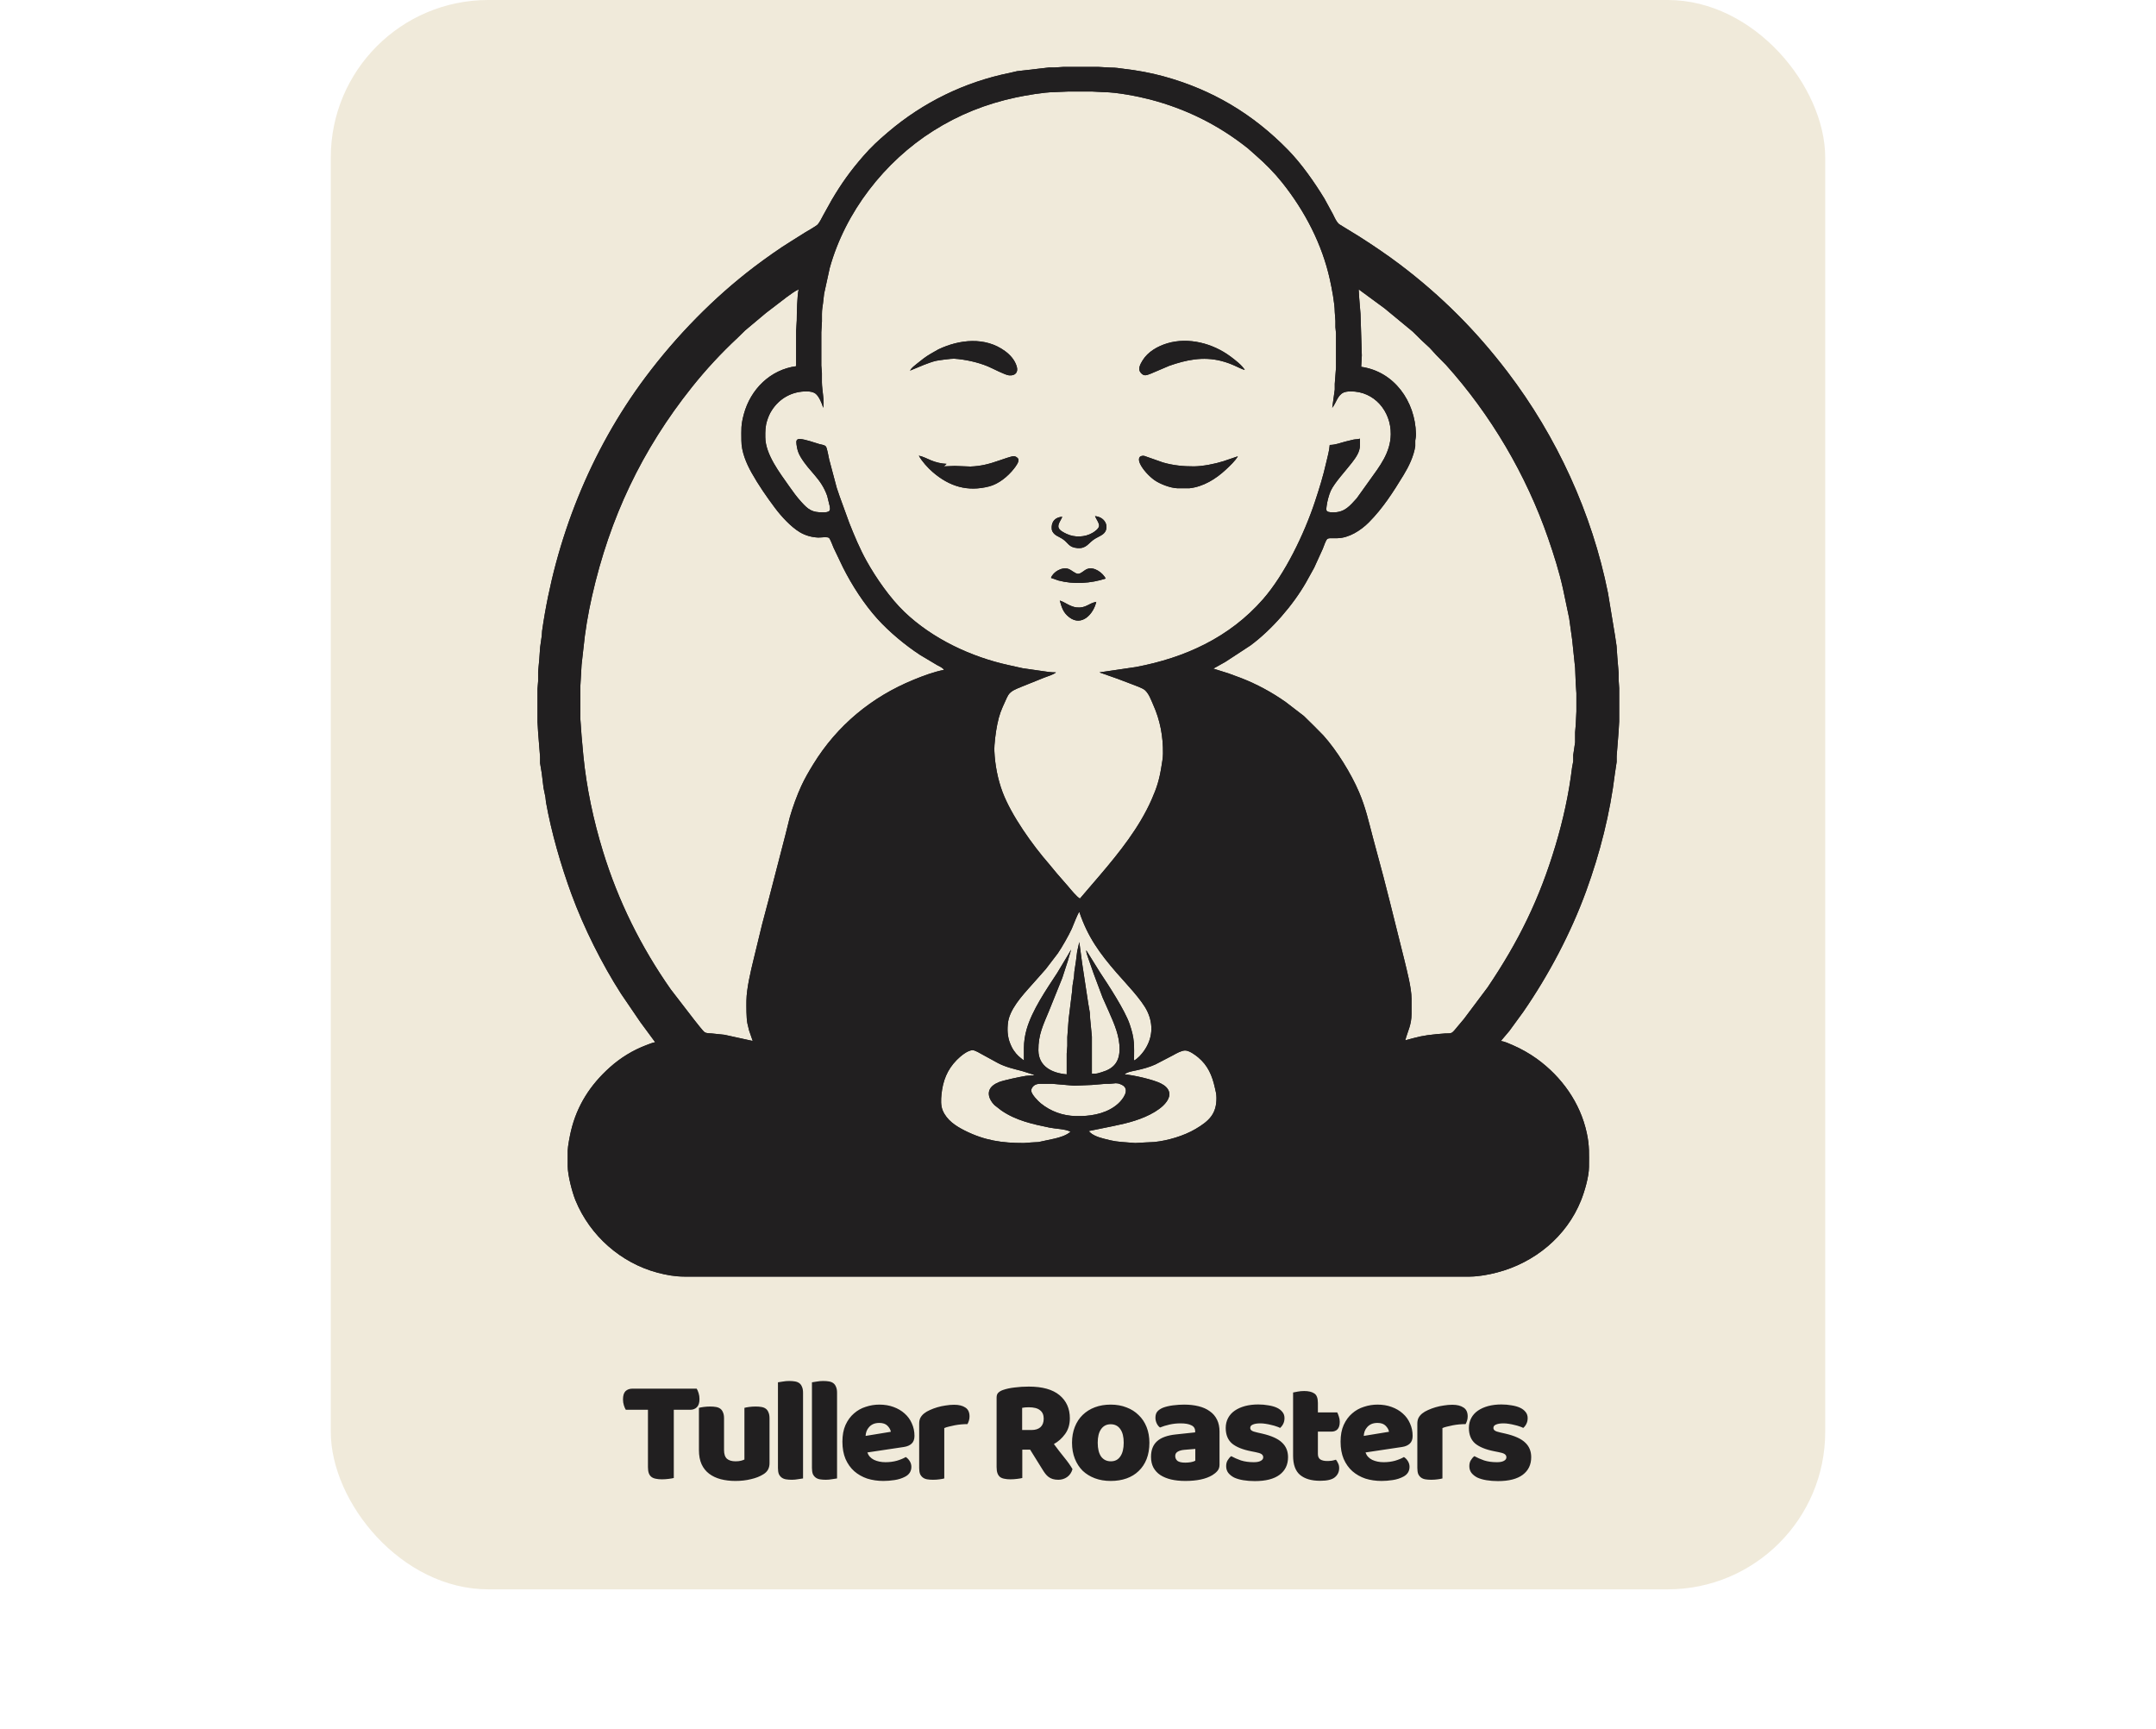 <svg width="1095" height="878" viewBox="0 0 1095 878" fill="none" xmlns="http://www.w3.org/2000/svg">
<rect x="168" width="759" height="807.254" rx="80" fill="#F0EADA"/>
<path d="M332.761 529.36L325.21 519.12L315.405 504.72C305.683 489.571 296.473 471.126 290.264 454.214C284.895 439.594 280.031 422.768 277.302 407.44L277.014 404.88L276.052 400.17L275.144 392.72L274.297 387.6V384.4L273.32 372.24L273 366.8V349.84L273.307 346V341.2L273.904 334.8L274.333 328.72L275.148 322.96L275.333 320.4C281.955 274.029 299.787 229.021 327.932 191.44C343.566 170.573 362.479 151.165 383.255 135.408C388.103 131.731 396.357 125.824 401.471 122.739L408.821 118.115C410.106 117.357 414.273 114.966 415.146 114.154C416.082 113.283 417.533 110.442 418.166 109.2L422.435 101.52C427.469 93.024 431.831 86.915 438.315 79.44C442.607 74.49 446.062 71.36 451.005 67.142C468.71 52.045 489.882 41.658 512.684 37.056L516.519 36.16L532.818 34.272H535.694L539.848 34H558.064L563.817 34.32C567.364 34.355 567.569 34.57 570.848 34.957C577.683 35.757 584.248 36.938 590.892 38.755C615.617 45.523 636.32 57.837 654.255 76.24C661.068 83.235 667.565 92.534 672.656 100.88L677.025 108.88C677.903 110.611 678.654 112.602 680.156 113.878L690.37 120.15C697.442 124.672 704.448 129.373 711.143 134.448C732.117 150.346 749.671 167.949 765.631 188.88C790.648 221.69 808.589 260.752 816.671 301.229L820.209 322.64L821.027 328.08L821.42 333.84L822.085 341.84V345.36L822.356 349.52V366.48L822.037 371.92L821.078 384.08V386.96L820.209 392.72C817.735 413.12 812.638 433.238 805.598 452.56C797.816 473.933 786.515 495.309 773.601 514L766.602 523.6L762.275 528.72C764.324 529.037 766.43 530.048 768.347 530.87C772.457 532.634 776.925 535.168 780.546 537.789C793.169 546.934 802.568 560.067 805.895 575.44C807.346 582.147 807.026 586.029 807.016 592.72C807.01 597.606 804.815 605.11 802.99 609.68C795.636 628.086 779.341 641.366 760.358 646.31C755.986 647.45 751.141 648.346 746.616 648.4H698.999H604.403H347.462C342.911 648.394 338.431 647.603 334.04 646.442C315.351 641.51 299.643 627.619 292.299 609.709C290.583 605.52 288.346 596.848 288.34 592.4V584.4C288.365 582.234 289.442 576.73 289.976 574.48C293.057 561.475 299.829 550.979 309.752 542.109C315.226 537.213 321.423 533.421 328.287 530.826C329.76 530.269 331.205 529.642 332.761 529.36ZM676.628 207.12L677.907 197.84V194.96L678.546 186.64V169.36L678.239 166.16V162.96L677.907 158.48C677.884 154.016 676.405 146.397 675.407 141.894C671.429 123.92 662.723 107.248 651.314 92.88C647.253 87.77 642.561 83.03 637.64 78.758L633.792 75.354C618.829 63.45 602.422 55.299 583.95 50.486C577.699 48.861 566.984 46.822 560.621 46.8L554.549 46.48H542.725L535.374 46.8C530.111 46.848 521.134 48.394 515.88 49.517C500.815 52.742 487.08 58.192 474.015 66.438C449.209 82.096 429.319 107.664 421.419 136.08L418.549 149.2L417.999 154C417.715 156.16 417.453 157.181 417.45 159.44V163.28L417.13 168.72V185.68L417.437 189.52V194.32C417.456 197.782 418.846 204.448 418.089 207.12C417.501 205.043 415.948 201.264 414.225 199.968C412.96 199.014 411.314 198.819 409.78 198.8C402.436 198.714 395.98 202.202 391.995 208.4C390.889 210.118 390.279 211.587 389.646 213.52C388.668 216.518 388.652 219.053 388.688 222.16C388.79 230.883 396.073 240.205 400.905 247.12C402.823 249.859 404.606 252.307 406.849 254.8C410.582 258.947 412.458 260.304 418.089 260.24C418.99 260.227 420.69 260.221 421.278 259.421C421.681 258.87 421.559 257.99 421.464 257.36L420.137 251.92C416.938 242.851 411.327 239.942 406.603 232.08C405.315 229.936 404.833 228.125 404.532 225.68C404.315 223.92 404.417 222.848 406.495 222.989C408.875 223.152 413.736 224.797 416.159 225.558C417.22 225.891 418.718 225.914 419.453 226.778C420.077 227.51 420.834 232.106 421.125 233.36L424.957 247.76L426.481 252.24L431.367 265.68C433.934 272.154 436.708 278.787 440.095 284.88C444.943 293.597 452.13 303.907 459.315 310.787C473.568 324.438 493.199 333.68 512.365 337.843L519.395 339.405L528.344 340.694C531.258 341.094 533.339 341.52 536.333 341.52C535.08 342.624 531.939 343.574 530.261 344.214L518.437 348.97C516.116 349.974 513.502 350.81 512.08 353.04C511.502 353.946 511.115 354.95 510.668 355.92C508.495 360.63 507.504 362.912 506.468 368.08C505.762 371.613 504.874 378 505.027 381.52C505.328 388.477 506.737 395.792 509.188 402.32C513.627 414.131 524.467 429.309 532.77 438.8L536.742 443.6L542.594 450.32C543.837 451.802 546.946 455.613 548.477 456.4L552.858 451.28L558.624 444.557C568.582 432.858 578.617 420.314 584.864 406.16C587.536 400.106 588.795 396.048 589.843 389.52C590.198 387.306 590.633 385.053 590.661 382.8C590.764 374.042 589.243 365.856 585.644 357.84C584.516 355.325 583.631 352.563 581.566 350.605C580.358 349.462 576.383 348.131 574.683 347.456L567.652 344.784L558.384 341.52L576.92 338.787C601.815 334.112 624.486 323.757 641.433 304.397C652.641 291.59 662.477 270.982 667.843 254.8C670.013 248.259 672.061 241.677 673.563 234.947C674.228 231.971 675.133 229.05 675.35 226C678.447 225.971 680.748 224.906 683.659 224.189L687.494 223.267C688.849 223.024 689.165 223.232 690.69 222.8V226.32C690.648 229.622 688.584 232.419 686.647 234.96C683.672 238.861 677.648 245.293 675.832 249.36C674.931 251.379 674.014 254.829 673.768 257.04C673.685 257.773 673.384 259.069 673.957 259.622C674.634 260.278 676.673 260.256 677.587 260.237C683.055 260.106 685.663 256.858 689.089 253.066L695.637 243.92C700.824 236.704 706.231 229.85 706.346 220.56C706.493 208.858 697.998 198.662 685.896 198.8C684.768 198.813 683.422 198.912 682.381 199.382C679.294 200.768 678.664 204.611 676.628 207.12ZM405.625 146.96C403.858 147.712 401.186 149.718 399.553 150.893L389.007 158.973L378.461 167.814L374.626 171.571C366.298 179.341 358.58 187.651 351.473 196.56C325.983 228.512 309.672 262.998 300.672 302.813C298.659 311.718 297.144 320.592 296.275 329.68L295.371 337.68L294.731 348.88V364.88L295.371 373.84L296.275 383.76C297.85 400.038 301.427 416.768 306.23 432.4C313.996 457.68 325.484 480.845 340.645 502.493L352.572 517.974C353.553 519.139 356.915 523.629 357.851 524.256C358.804 524.893 360.418 524.826 361.523 524.909L367.915 525.574L382.296 528.72L380.446 523.37L379.583 519.76C379.033 517.059 379.068 511.165 379.1 508.24C379.174 502.09 381.293 493.2 382.785 487.12L387.055 469.52L390.445 456.72L395.165 438.48L398.885 424.109L401.122 415.12C402.532 410.118 404.826 403.83 407.003 399.12C408.748 395.341 410.834 391.779 413.004 388.24C425.116 368.48 442.735 353.926 464.108 345.216C468.889 343.267 474.373 341.197 479.448 340.24C478.678 338.998 477.169 338.538 475.933 337.808L467.304 332.659C459.851 327.795 451.574 320.915 445.627 314.32C438.852 306.806 432.598 297.133 428.076 288.08L423.34 278.16C422.914 277.162 421.703 273.827 421.061 273.232C420.265 272.49 416.874 273.085 415.532 273.027C412.279 272.886 409.064 272 406.264 270.336C401.669 267.597 396.818 262.282 393.619 258.013C389.442 252.442 385.086 246.154 381.702 240.08C378.992 235.219 376.553 229.418 376.544 223.76C376.534 217.952 376.227 216.131 377.796 210.32C381.2 197.725 391.215 187.773 404.347 186V168.08L404.667 162.64C404.673 159.069 404.855 150.131 405.625 146.96ZM690.051 146.96L690.322 151.44L690.981 159.44L691.648 180.56L691.329 186.32C708.155 188.698 718.758 203.92 719.129 220.24C719.164 221.802 719.004 222.32 718.79 223.76V226.64C717.979 231.821 715.499 236.941 712.801 241.36C707.56 249.946 702.316 258.186 695.164 265.36C691.131 269.402 685.097 273.29 679.185 273.36H676.628C675.919 273.36 674.807 273.29 674.203 273.686C673.311 274.278 672.327 277.651 671.796 278.8L667.421 288.4L663.343 295.76C656.712 307.373 645.814 319.92 635.083 327.84L622.3 336.208L616.228 339.6L623.898 342.006L630.289 344.365C638.276 347.469 645.981 351.622 652.979 356.57L662.247 363.693L667.041 368.4L672.1 373.52C678.942 381.133 686.209 392.87 690.233 402.32C693.604 410.227 695.109 417.197 697.267 425.36L702.594 445.2L705.946 458.32L713.22 487.44C714.54 493.024 716.886 501.702 716.895 507.28V514.96C716.886 520.598 715.006 523.555 713.699 528.4C720.49 526.57 722.526 525.939 729.678 525.254L734.152 524.893C735.118 524.851 736.469 525.011 737.319 524.554C738.109 524.128 739.167 522.723 739.774 522L743.532 517.52L755.526 501.52C771.377 478.035 781.853 456.675 789.989 429.52C793.872 416.56 796.812 403.277 798.432 389.84L799.027 386.64V383.44L799.979 377.04V371.92L800.305 368.08L800.625 361.36V352.08L800.305 347.28L799.986 339.28L798.477 324.88L796.962 314L793.805 298.96C791.856 290.234 789.19 281.802 786.269 273.36C775.126 241.158 757.181 210.688 734.418 185.36L729.372 180.24L726.163 176.72L722.008 172.867L717.534 168.454L703.182 156.605L690.051 146.96ZM462.191 188.24C462.99 186.768 464.418 185.76 465.706 184.72C468.103 182.781 470.049 181.216 472.737 179.648L476.572 177.462C487.278 172.368 500.4 170.941 510.447 178.326C513.116 180.285 515.35 182.797 516.353 186C517.302 189.037 515.688 190.909 512.55 190.662C510.47 190.499 504.308 187.181 501.819 186.134C496.664 183.971 490.144 182.544 484.561 182.189C483.321 182.109 476.613 182.986 475.293 183.29C473.68 183.658 470.797 184.694 469.221 185.328L462.191 188.24ZM632.207 187.92C629.286 187.085 626.173 184.8 620.063 183.283C610.961 181.027 602.566 182.746 593.857 185.789L584.589 189.738C582.407 190.544 581.026 191.405 579.256 189.187C577.776 187.328 579.217 184.842 580.262 183.12C582.982 178.65 587.98 175.821 592.899 174.358C603.707 171.146 615.953 174.419 624.856 181.002C627.052 182.624 630.948 185.59 632.207 187.92ZM466.665 231.44C468.768 231.834 471.037 233.091 473.056 233.901C475.498 234.88 478.099 235.478 480.726 235.6L479.448 236.88L484.881 236.662L492.87 236.963C498.342 236.762 502.442 235.651 507.571 233.866C508.833 233.424 513.915 231.629 514.921 231.686C515.688 231.731 516.554 232.262 517.024 232.861C518.069 234.198 515.743 237.066 514.883 238.16C511.885 241.971 507.239 245.792 502.458 247.04C491.458 249.914 482.2 247.12 473.696 239.76C471.225 237.622 468.212 234.317 466.665 231.44ZM628.691 231.76C627.295 234.157 624.658 236.602 622.619 238.509C617.538 243.261 611.162 247.226 604.084 247.997H597.983C594.455 247.878 589.028 245.834 586.187 243.763C583.56 241.85 580.448 238.56 579.051 235.6C578.035 233.446 578.124 231.219 581.103 231.536L590.661 234.896C595.759 236.381 601.035 236.906 606.321 236.88C610.785 236.858 617.078 235.622 621.341 234.259L628.691 231.76ZM479.448 236.88H479.128L479.448 237.2V236.88ZM556.147 262.16C561.12 262.582 563.181 267.091 561.257 270.147C560.225 271.789 557.783 272.627 556.147 273.626C552.667 275.747 551.948 278.755 547.199 278.378C542.674 278.013 542.686 275.731 539.529 273.667C537.714 272.483 535.611 272.016 534.495 269.894C534.154 269.238 534.096 268.323 534.131 267.597C534.297 264.368 536.432 262.653 539.529 262.48C538.925 264.067 537.094 266.246 537.605 267.917C538.091 269.491 540.366 270.528 541.763 271.19C545.761 273.085 551.05 272.918 554.869 270.65C556.019 269.965 557.905 268.666 558.189 267.28C558.477 265.859 556.703 263.619 556.147 262.16ZM533.776 293.52C534.882 290.413 539.487 287.77 542.725 288.989C544.144 289.523 546.182 291.45 547.518 291.456C549.087 291.469 550.641 289.507 552.312 288.944C555.818 287.763 560.017 290.925 561.58 293.84C554.092 296.339 545.249 296.89 537.583 294.842L533.776 293.52ZM538.251 305.04C540.686 305.696 543.498 308.211 546.879 308.528C551.558 308.966 552.916 306.403 556.786 305.68C555.386 311.814 549.407 318.435 543.044 313.51C539.916 311.091 539.276 308.586 538.251 305.04ZM548.157 463.12C547.084 464.605 545.23 469.715 544.316 471.76C542.884 474.96 539.219 481.36 537.228 484.24L531.156 492.186L526.017 498C521.249 503.498 514.304 510.288 512.32 517.466C511.844 519.197 511.706 521.488 511.725 523.28C511.745 524.909 512.058 527.184 512.588 528.72C513.141 530.336 513.879 532.115 514.848 533.52C516.548 535.981 517.721 536.88 520.035 538.64V532.24C520.041 529.158 520.533 525.869 521.383 522.906C524.208 513.046 531.351 502.736 536.947 494.16L541.948 485.84L544.003 482.32L542.322 488.08L539.513 496.72L532.815 513.36C529.846 520.566 527.292 525.485 527.385 533.52C527.484 541.792 534.511 545.091 541.766 545.68V535.12L542.073 531.28V526.8L542.725 517.84L544.505 503.44L544.735 500.56L545.463 496.08L545.655 493.52L546.47 488.08L547.074 483.28L548.157 478.48L549.615 489.36L552.724 509.84L553.498 514.32L553.68 517.52L554.549 526.48V545.36C557.451 545.357 556.952 545.331 559.662 544.534C565.565 542.8 568.467 539.418 568.607 533.2C568.761 526.394 565.936 520.09 563.267 514L559.985 506.64L555.438 494.48L552.638 486.48C552.242 485.216 551.67 483.965 551.673 482.64L558.64 493.84C562.957 500.317 571.295 513.082 573.698 520.08C576.357 527.818 576.009 530.822 575.961 538.64C577.77 537.805 579.805 535.462 580.965 533.827C585.369 527.619 585.948 520.534 582.707 513.68C579.94 507.821 571.602 499.277 567.144 494.147C558.505 484.205 552.379 475.782 548.157 463.12ZM525.467 546L519.076 544C514.886 542.896 510.827 542.016 506.932 539.99L498.942 535.626C497.849 534.998 495.325 533.501 494.149 533.421C491.544 533.242 487.664 536.608 485.932 538.362C480.998 543.366 478.85 549.05 478.154 555.92C477.895 558.467 477.757 561.491 478.748 563.92C480.784 568.909 485.354 571.91 489.994 574.24C500.083 579.302 508.888 580.576 520.035 580.56L523.869 580.266L527.414 580.074L535.604 578.32C538.126 577.744 541.843 576.64 543.683 574.8C540.887 573.373 536.304 573.398 533.137 572.749C524.483 570.973 515.969 569.146 508.53 563.994L505.072 561.302C502.208 558.429 500.713 554.202 504.382 551.29C505.2 550.637 506.277 550.064 507.248 549.664C509.603 548.698 518.213 546.896 520.993 546.461C522.39 546.24 524.243 546.458 525.467 546ZM552.951 574.48C554.846 576.717 557.93 577.638 560.675 578.371C565.801 579.747 567.553 579.888 572.765 580.269L576.6 580.56L581.713 580.269L586.187 580.058C593.093 579.36 601.326 576.928 607.28 573.392C614.02 569.395 617.922 565.798 617.826 557.52C617.8 555.507 617.433 554.32 617.001 552.4C615.643 546.323 613.495 541.181 608.555 537.069C606.995 535.773 603.921 533.51 601.847 533.562C599.932 533.61 597.43 535.072 595.775 535.984L586.827 540.634C583.749 542.038 580.528 542.899 577.239 543.626C575.395 544.032 572.545 544.403 571.167 545.68C575.526 546.038 585.954 548.358 589.703 550.365C590.665 550.88 591.444 551.331 592.227 552.112C595.474 555.36 593.493 558.95 590.658 561.651C589.527 562.726 587.849 563.926 586.507 564.736C580.147 568.576 572.717 570.464 565.504 571.923L552.951 574.48ZM565.415 550.314C563.612 550.509 563.36 550.477 561.58 550.48L554.549 551.066L545.601 551.44L534.416 550.48H529.302C528.484 550.48 527.538 550.458 526.746 550.65C526.193 550.784 525.666 550.995 525.205 551.344C524.445 551.92 523.687 553.005 523.745 554C523.853 555.866 527.241 559.315 528.663 560.461C533.716 564.531 539.778 566.694 546.24 566.867H549.116C555.738 566.726 562.906 565.091 567.917 560.525C570.25 558.397 574.203 553.35 569.882 551.066C569.31 550.765 568.604 550.522 567.971 550.314C566.939 550.141 566.447 550.163 565.415 550.314Z" fill="#211F20"/>
<path d="M332.761 529.36L325.21 519.12L315.405 504.72C305.683 489.571 296.473 471.126 290.264 454.214C284.895 439.594 280.031 422.768 277.302 407.44L277.014 404.88L276.052 400.17L275.144 392.72L274.297 387.6V384.4L273.32 372.24L273 366.8V349.84L273.307 346V341.2L273.904 334.8L274.333 328.72L275.148 322.96L275.333 320.4C281.955 274.029 299.787 229.021 327.932 191.44C343.566 170.573 362.479 151.165 383.255 135.408C388.103 131.731 396.357 125.824 401.471 122.739L408.821 118.115C410.106 117.357 414.273 114.966 415.146 114.154C416.082 113.283 417.533 110.442 418.166 109.2L422.435 101.52C427.469 93.024 431.831 86.915 438.315 79.44C442.607 74.49 446.062 71.36 451.005 67.142C468.71 52.045 489.882 41.658 512.684 37.056L516.519 36.16L532.818 34.272H535.694L539.848 34H558.064L563.817 34.32C567.364 34.355 567.569 34.57 570.848 34.957C577.683 35.757 584.248 36.938 590.892 38.755C615.617 45.523 636.32 57.837 654.255 76.24C661.068 83.235 667.565 92.534 672.656 100.88L677.025 108.88C677.903 110.611 678.654 112.602 680.156 113.878L690.37 120.15C697.442 124.672 704.448 129.373 711.143 134.448C732.117 150.346 749.671 167.949 765.631 188.88C790.648 221.69 808.589 260.752 816.671 301.229L820.209 322.64L821.027 328.08L821.42 333.84L822.085 341.84V345.36L822.356 349.52V366.48L822.037 371.92L821.078 384.08V386.96L820.209 392.72C817.735 413.12 812.638 433.238 805.598 452.56C797.816 473.933 786.515 495.309 773.601 514L766.602 523.6L762.275 528.72C764.324 529.037 766.43 530.048 768.347 530.87C772.457 532.634 776.925 535.168 780.546 537.789C793.169 546.934 802.568 560.067 805.895 575.44C807.346 582.147 807.026 586.029 807.016 592.72C807.01 597.606 804.815 605.11 802.99 609.68C795.636 628.086 779.341 641.366 760.358 646.31C755.986 647.45 751.141 648.346 746.616 648.4H698.999H604.403H347.462C342.911 648.394 338.431 647.603 334.04 646.442C315.351 641.51 299.643 627.619 292.299 609.709C290.583 605.52 288.346 596.848 288.34 592.4V584.4C288.365 582.234 289.442 576.73 289.976 574.48C293.057 561.475 299.829 550.979 309.752 542.109C315.226 537.213 321.423 533.421 328.287 530.826C329.76 530.269 331.205 529.642 332.761 529.36ZM676.628 207.12L677.907 197.84V194.96L678.546 186.64V169.36L678.239 166.16V162.96L677.907 158.48C677.884 154.016 676.405 146.397 675.407 141.894C671.429 123.92 662.723 107.248 651.314 92.88C647.253 87.77 642.561 83.03 637.64 78.758L633.792 75.354C618.829 63.45 602.422 55.299 583.95 50.486C577.699 48.861 566.984 46.822 560.621 46.8L554.549 46.48H542.725L535.374 46.8C530.111 46.848 521.134 48.394 515.88 49.517C500.815 52.742 487.08 58.192 474.015 66.438C449.209 82.096 429.319 107.664 421.419 136.08L418.549 149.2L417.999 154C417.715 156.16 417.453 157.181 417.45 159.44V163.28L417.13 168.72V185.68L417.437 189.52V194.32C417.456 197.782 418.846 204.448 418.089 207.12C417.501 205.043 415.948 201.264 414.225 199.968C412.96 199.014 411.314 198.819 409.78 198.8C402.436 198.714 395.98 202.202 391.995 208.4C390.889 210.118 390.279 211.587 389.646 213.52C388.668 216.518 388.652 219.053 388.688 222.16C388.79 230.883 396.073 240.205 400.905 247.12C402.823 249.859 404.606 252.307 406.849 254.8C410.582 258.947 412.458 260.304 418.089 260.24C418.99 260.227 420.69 260.221 421.278 259.421C421.681 258.87 421.559 257.99 421.464 257.36L420.137 251.92C416.938 242.851 411.327 239.942 406.603 232.08C405.315 229.936 404.833 228.125 404.532 225.68C404.315 223.92 404.417 222.848 406.495 222.989C408.875 223.152 413.736 224.797 416.159 225.558C417.22 225.891 418.718 225.914 419.453 226.778C420.077 227.51 420.834 232.106 421.125 233.36L424.957 247.76L426.481 252.24L431.367 265.68C433.934 272.154 436.708 278.787 440.095 284.88C444.943 293.597 452.13 303.907 459.315 310.787C473.568 324.438 493.199 333.68 512.365 337.843L519.395 339.405L528.344 340.694C531.258 341.094 533.339 341.52 536.333 341.52C535.08 342.624 531.939 343.574 530.261 344.214L518.437 348.97C516.116 349.974 513.502 350.81 512.08 353.04C511.502 353.946 511.115 354.95 510.668 355.92C508.495 360.63 507.504 362.912 506.468 368.08C505.762 371.613 504.874 378 505.027 381.52C505.328 388.477 506.737 395.792 509.188 402.32C513.627 414.131 524.467 429.309 532.77 438.8L536.742 443.6L542.594 450.32C543.837 451.802 546.946 455.613 548.477 456.4L552.858 451.28L558.624 444.557C568.582 432.858 578.617 420.314 584.864 406.16C587.536 400.106 588.795 396.048 589.843 389.52C590.198 387.306 590.633 385.053 590.661 382.8C590.764 374.042 589.243 365.856 585.644 357.84C584.516 355.325 583.631 352.563 581.566 350.605C580.358 349.462 576.383 348.131 574.683 347.456L567.652 344.784L558.384 341.52L576.92 338.787C601.815 334.112 624.486 323.757 641.433 304.397C652.641 291.59 662.477 270.982 667.843 254.8C670.013 248.259 672.061 241.677 673.563 234.947C674.228 231.971 675.133 229.05 675.35 226C678.447 225.971 680.748 224.906 683.659 224.189L687.494 223.267C688.849 223.024 689.165 223.232 690.69 222.8V226.32C690.648 229.622 688.584 232.419 686.647 234.96C683.672 238.861 677.648 245.293 675.832 249.36C674.931 251.379 674.014 254.829 673.768 257.04C673.685 257.773 673.384 259.069 673.957 259.622C674.634 260.278 676.673 260.256 677.587 260.237C683.055 260.106 685.663 256.858 689.089 253.066L695.637 243.92C700.824 236.704 706.231 229.85 706.346 220.56C706.493 208.858 697.998 198.662 685.896 198.8C684.768 198.813 683.422 198.912 682.381 199.382C679.294 200.768 678.664 204.611 676.628 207.12ZM405.625 146.96C403.858 147.712 401.186 149.718 399.553 150.893L389.007 158.973L378.461 167.814L374.626 171.571C366.298 179.341 358.58 187.651 351.473 196.56C325.983 228.512 309.672 262.998 300.672 302.813C298.659 311.718 297.144 320.592 296.275 329.68L295.371 337.68L294.731 348.88V364.88L295.371 373.84L296.275 383.76C297.85 400.038 301.427 416.768 306.23 432.4C313.996 457.68 325.484 480.845 340.645 502.493L352.572 517.974C353.553 519.139 356.915 523.629 357.851 524.256C358.804 524.893 360.418 524.826 361.523 524.909L367.915 525.574L382.296 528.72L380.446 523.37L379.583 519.76C379.033 517.059 379.068 511.165 379.1 508.24C379.174 502.09 381.293 493.2 382.785 487.12L387.055 469.52L390.445 456.72L395.165 438.48L398.885 424.109L401.122 415.12C402.532 410.118 404.826 403.83 407.003 399.12C408.748 395.341 410.834 391.779 413.004 388.24C425.116 368.48 442.735 353.926 464.108 345.216C468.889 343.267 474.373 341.197 479.448 340.24C478.678 338.998 477.169 338.538 475.933 337.808L467.304 332.659C459.851 327.795 451.574 320.915 445.627 314.32C438.852 306.806 432.598 297.133 428.076 288.08L423.34 278.16C422.914 277.162 421.703 273.827 421.061 273.232C420.265 272.49 416.874 273.085 415.532 273.027C412.279 272.886 409.064 272 406.264 270.336C401.669 267.597 396.818 262.282 393.619 258.013C389.442 252.442 385.086 246.154 381.702 240.08C378.992 235.219 376.553 229.418 376.544 223.76C376.534 217.952 376.227 216.131 377.796 210.32C381.2 197.725 391.215 187.773 404.347 186V168.08L404.667 162.64C404.673 159.069 404.855 150.131 405.625 146.96ZM690.051 146.96L690.322 151.44L690.981 159.44L691.648 180.56L691.329 186.32C708.155 188.698 718.758 203.92 719.129 220.24C719.164 221.802 719.004 222.32 718.79 223.76V226.64C717.979 231.821 715.499 236.941 712.801 241.36C707.56 249.946 702.316 258.186 695.164 265.36C691.131 269.402 685.097 273.29 679.185 273.36H676.628C675.919 273.36 674.807 273.29 674.203 273.686C673.311 274.278 672.327 277.651 671.796 278.8L667.421 288.4L663.343 295.76C656.712 307.373 645.814 319.92 635.083 327.84L622.3 336.208L616.228 339.6L623.898 342.006L630.289 344.365C638.276 347.469 645.981 351.622 652.979 356.57L662.247 363.693L667.041 368.4L672.1 373.52C678.942 381.133 686.209 392.87 690.233 402.32C693.604 410.227 695.109 417.197 697.267 425.36L702.594 445.2L705.946 458.32L713.22 487.44C714.54 493.024 716.886 501.702 716.895 507.28V514.96C716.886 520.598 715.006 523.555 713.699 528.4C720.49 526.57 722.526 525.939 729.678 525.254L734.152 524.893C735.118 524.851 736.469 525.011 737.319 524.554C738.109 524.128 739.167 522.723 739.774 522L743.532 517.52L755.526 501.52C771.377 478.035 781.853 456.675 789.989 429.52C793.872 416.56 796.812 403.277 798.432 389.84L799.027 386.64V383.44L799.979 377.04V371.92L800.305 368.08L800.625 361.36V352.08L800.305 347.28L799.986 339.28L798.477 324.88L796.962 314L793.805 298.96C791.856 290.234 789.19 281.802 786.269 273.36C775.126 241.158 757.181 210.688 734.418 185.36L729.372 180.24L726.163 176.72L722.008 172.867L717.534 168.454L703.182 156.605L690.051 146.96ZM462.191 188.24C462.99 186.768 464.418 185.76 465.706 184.72C468.103 182.781 470.049 181.216 472.737 179.648L476.572 177.462C487.278 172.368 500.4 170.941 510.447 178.326C513.116 180.285 515.35 182.797 516.353 186C517.302 189.037 515.688 190.909 512.55 190.662C510.47 190.499 504.308 187.181 501.819 186.134C496.664 183.971 490.144 182.544 484.561 182.189C483.321 182.109 476.613 182.986 475.293 183.29C473.68 183.658 470.797 184.694 469.221 185.328L462.191 188.24ZM632.207 187.92C629.286 187.085 626.173 184.8 620.063 183.283C610.961 181.027 602.566 182.746 593.857 185.789L584.589 189.738C582.407 190.544 581.026 191.405 579.256 189.187C577.776 187.328 579.217 184.842 580.262 183.12C582.982 178.65 587.98 175.821 592.899 174.358C603.707 171.146 615.953 174.419 624.856 181.002C627.052 182.624 630.948 185.59 632.207 187.92ZM466.665 231.44C468.768 231.834 471.037 233.091 473.056 233.901C475.498 234.88 478.099 235.478 480.726 235.6L479.448 236.88L484.881 236.662L492.87 236.963C498.342 236.762 502.442 235.651 507.571 233.866C508.833 233.424 513.915 231.629 514.921 231.686C515.688 231.731 516.554 232.262 517.024 232.861C518.069 234.198 515.743 237.066 514.883 238.16C511.885 241.971 507.239 245.792 502.458 247.04C491.458 249.914 482.2 247.12 473.696 239.76C471.225 237.622 468.212 234.317 466.665 231.44ZM628.691 231.76C627.295 234.157 624.658 236.602 622.619 238.509C617.538 243.261 611.162 247.226 604.084 247.997H597.983C594.455 247.878 589.028 245.834 586.187 243.763C583.56 241.85 580.448 238.56 579.051 235.6C578.035 233.446 578.124 231.219 581.103 231.536L590.661 234.896C595.759 236.381 601.035 236.906 606.321 236.88C610.785 236.858 617.078 235.622 621.341 234.259L628.691 231.76ZM479.448 236.88H479.128L479.448 237.2V236.88ZM556.147 262.16C561.12 262.582 563.181 267.091 561.257 270.147C560.225 271.789 557.783 272.627 556.147 273.626C552.667 275.747 551.948 278.755 547.199 278.378C542.674 278.013 542.686 275.731 539.529 273.667C537.714 272.483 535.611 272.016 534.495 269.894C534.154 269.238 534.096 268.323 534.131 267.597C534.297 264.368 536.432 262.653 539.529 262.48C538.925 264.067 537.094 266.246 537.605 267.917C538.091 269.491 540.366 270.528 541.763 271.19C545.761 273.085 551.05 272.918 554.869 270.65C556.019 269.965 557.905 268.666 558.189 267.28C558.477 265.859 556.703 263.619 556.147 262.16ZM533.776 293.52C534.882 290.413 539.487 287.77 542.725 288.989C544.144 289.523 546.182 291.45 547.518 291.456C549.087 291.469 550.641 289.507 552.312 288.944C555.818 287.763 560.017 290.925 561.58 293.84C554.092 296.339 545.249 296.89 537.583 294.842L533.776 293.52ZM538.251 305.04C540.686 305.696 543.498 308.211 546.879 308.528C551.558 308.966 552.916 306.403 556.786 305.68C555.386 311.814 549.407 318.435 543.044 313.51C539.916 311.091 539.276 308.586 538.251 305.04ZM548.157 463.12C547.084 464.605 545.23 469.715 544.316 471.76C542.884 474.96 539.219 481.36 537.228 484.24L531.156 492.186L526.017 498C521.249 503.498 514.304 510.288 512.32 517.466C511.844 519.197 511.706 521.488 511.725 523.28C511.745 524.909 512.058 527.184 512.588 528.72C513.141 530.336 513.879 532.115 514.848 533.52C516.548 535.981 517.721 536.88 520.035 538.64V532.24C520.041 529.158 520.533 525.869 521.383 522.906C524.208 513.046 531.351 502.736 536.947 494.16L541.948 485.84L544.003 482.32L542.322 488.08L539.513 496.72L532.815 513.36C529.846 520.566 527.292 525.485 527.385 533.52C527.484 541.792 534.511 545.091 541.766 545.68V535.12L542.073 531.28V526.8L542.725 517.84L544.505 503.44L544.735 500.56L545.463 496.08L545.655 493.52L546.47 488.08L547.074 483.28L548.157 478.48L549.615 489.36L552.724 509.84L553.498 514.32L553.68 517.52L554.549 526.48V545.36C557.451 545.357 556.952 545.331 559.662 544.534C565.565 542.8 568.467 539.418 568.607 533.2C568.761 526.394 565.936 520.09 563.267 514L559.985 506.64L555.438 494.48L552.638 486.48C552.242 485.216 551.67 483.965 551.673 482.64L558.64 493.84C562.957 500.317 571.295 513.082 573.698 520.08C576.357 527.818 576.009 530.822 575.961 538.64C577.77 537.805 579.805 535.462 580.965 533.827C585.369 527.619 585.948 520.534 582.707 513.68C579.94 507.821 571.602 499.277 567.144 494.147C558.505 484.205 552.379 475.782 548.157 463.12ZM525.467 546L519.076 544C514.886 542.896 510.827 542.016 506.932 539.99L498.942 535.626C497.849 534.998 495.325 533.501 494.149 533.421C491.544 533.242 487.664 536.608 485.932 538.362C480.998 543.366 478.85 549.05 478.154 555.92C477.895 558.467 477.757 561.491 478.748 563.92C480.784 568.909 485.354 571.91 489.994 574.24C500.083 579.302 508.888 580.576 520.035 580.56L523.869 580.266L527.414 580.074L535.604 578.32C538.126 577.744 541.843 576.64 543.683 574.8C540.887 573.373 536.304 573.398 533.137 572.749C524.483 570.973 515.969 569.146 508.53 563.994L505.072 561.302C502.208 558.429 500.713 554.202 504.382 551.29C505.2 550.637 506.277 550.064 507.248 549.664C509.603 548.698 518.213 546.896 520.993 546.461C522.39 546.24 524.243 546.458 525.467 546ZM552.951 574.48C554.846 576.717 557.93 577.638 560.675 578.371C565.801 579.747 567.553 579.888 572.765 580.269L576.6 580.56L581.713 580.269L586.187 580.058C593.093 579.36 601.326 576.928 607.28 573.392C614.02 569.395 617.922 565.798 617.826 557.52C617.8 555.507 617.433 554.32 617.001 552.4C615.643 546.323 613.495 541.181 608.555 537.069C606.995 535.773 603.921 533.51 601.847 533.562C599.932 533.61 597.43 535.072 595.775 535.984L586.827 540.634C583.749 542.038 580.528 542.899 577.239 543.626C575.395 544.032 572.545 544.403 571.167 545.68C575.526 546.038 585.954 548.358 589.703 550.365C590.665 550.88 591.444 551.331 592.227 552.112C595.474 555.36 593.493 558.95 590.658 561.651C589.527 562.726 587.849 563.926 586.507 564.736C580.147 568.576 572.717 570.464 565.504 571.923L552.951 574.48ZM565.415 550.314C563.612 550.509 563.36 550.477 561.58 550.48L554.549 551.066L545.601 551.44L534.416 550.48H529.302C528.484 550.48 527.538 550.458 526.746 550.65C526.193 550.784 525.666 550.995 525.205 551.344C524.445 551.92 523.687 553.005 523.745 554C523.853 555.866 527.241 559.315 528.663 560.461C533.716 564.531 539.778 566.694 546.24 566.867H549.116C555.738 566.726 562.906 565.091 567.917 560.525C570.25 558.397 574.203 553.35 569.882 551.066C569.31 550.765 568.604 550.522 567.971 550.314C566.939 550.141 566.447 550.163 565.415 550.314Z" fill="#211F20"/>
<g filter="url(#filter0_d_966_15)">
<path d="M317.834 712.05C317.484 711.5 317.159 710.75 316.859 709.8C316.559 708.85 316.409 707.85 316.409 706.8C316.409 704.85 316.834 703.45 317.684 702.6C318.584 701.75 319.734 701.325 321.134 701.325H353.834C354.184 701.875 354.509 702.625 354.809 703.575C355.109 704.525 355.259 705.525 355.259 706.575C355.259 708.525 354.809 709.925 353.909 710.775C353.059 711.625 351.934 712.05 350.534 712.05H342.209V746.7C341.659 746.85 340.784 747 339.584 747.15C338.434 747.3 337.284 747.375 336.134 747.375C334.984 747.375 333.959 747.275 333.059 747.075C332.209 746.925 331.484 746.625 330.884 746.175C330.284 745.725 329.834 745.1 329.534 744.3C329.234 743.5 329.084 742.45 329.084 741.15V712.05H317.834ZM354.979 711.075C355.479 710.925 356.254 710.775 357.304 710.625C358.404 710.475 359.529 710.4 360.679 710.4C361.779 710.4 362.754 710.475 363.604 710.625C364.504 710.775 365.254 711.075 365.854 711.525C366.454 711.975 366.904 712.6 367.204 713.4C367.554 714.15 367.729 715.15 367.729 716.4V732.525C367.729 734.575 368.229 736.05 369.229 736.95C370.229 737.8 371.679 738.225 373.579 738.225C374.729 738.225 375.654 738.125 376.354 737.925C377.104 737.725 377.679 737.525 378.079 737.325V711.075C378.579 710.925 379.354 710.775 380.404 710.625C381.504 710.475 382.629 710.4 383.779 710.4C384.879 710.4 385.854 710.475 386.704 710.625C387.604 710.775 388.354 711.075 388.954 711.525C389.554 711.975 390.004 712.6 390.304 713.4C390.654 714.15 390.829 715.15 390.829 716.4V739.2C390.829 741.7 389.779 743.575 387.679 744.825C385.929 745.925 383.829 746.75 381.379 747.3C378.979 747.9 376.354 748.2 373.504 748.2C370.804 748.2 368.304 747.9 366.004 747.3C363.754 746.7 361.804 745.775 360.154 744.525C358.504 743.275 357.229 741.675 356.329 739.725C355.429 737.725 354.979 735.325 354.979 732.525V711.075ZM407.856 746.925C407.306 747.025 406.481 747.15 405.381 747.3C404.331 747.5 403.256 747.6 402.156 747.6C401.056 747.6 400.056 747.525 399.156 747.375C398.306 747.225 397.581 746.925 396.981 746.475C396.381 746.025 395.906 745.425 395.556 744.675C395.256 743.875 395.106 742.85 395.106 741.6V698.1C395.656 698 396.456 697.875 397.506 697.725C398.606 697.525 399.706 697.425 400.806 697.425C401.906 697.425 402.881 697.5 403.731 697.65C404.631 697.8 405.381 698.1 405.981 698.55C406.581 699 407.031 699.625 407.331 700.425C407.681 701.175 407.856 702.175 407.856 703.425V746.925ZM425.127 746.925C424.577 747.025 423.752 747.15 422.652 747.3C421.602 747.5 420.527 747.6 419.427 747.6C418.327 747.6 417.327 747.525 416.427 747.375C415.577 747.225 414.852 746.925 414.252 746.475C413.652 746.025 413.177 745.425 412.827 744.675C412.527 743.875 412.377 742.85 412.377 741.6V698.1C412.927 698 413.727 697.875 414.777 697.725C415.877 697.525 416.977 697.425 418.077 697.425C419.177 697.425 420.152 697.5 421.002 697.65C421.902 697.8 422.652 698.1 423.252 698.55C423.852 699 424.302 699.625 424.602 700.425C424.952 701.175 425.127 702.175 425.127 703.425V746.925ZM448.697 748.2C445.747 748.2 442.997 747.8 440.447 747C437.947 746.15 435.747 744.9 433.847 743.25C431.997 741.6 430.522 739.525 429.422 737.025C428.372 734.525 427.847 731.6 427.847 728.25C427.847 724.95 428.372 722.125 429.422 719.775C430.522 717.375 431.947 715.425 433.697 713.925C435.447 712.375 437.447 711.25 439.697 710.55C441.947 709.8 444.247 709.425 446.597 709.425C449.247 709.425 451.647 709.825 453.797 710.625C455.997 711.425 457.872 712.525 459.422 713.925C461.022 715.325 462.247 717 463.097 718.95C463.997 720.9 464.447 723.025 464.447 725.325C464.447 727.025 463.972 728.325 463.022 729.225C462.072 730.125 460.747 730.7 459.047 730.95L440.522 733.725C441.072 735.375 442.197 736.625 443.897 737.475C445.597 738.275 447.547 738.675 449.747 738.675C451.797 738.675 453.722 738.425 455.522 737.925C457.372 737.375 458.872 736.75 460.022 736.05C460.822 736.55 461.497 737.25 462.047 738.15C462.597 739.05 462.872 740 462.872 741C462.872 743.25 461.822 744.925 459.722 746.025C458.122 746.875 456.322 747.45 454.322 747.75C452.322 748.05 450.447 748.2 448.697 748.2ZM446.597 718.725C445.397 718.725 444.347 718.925 443.447 719.325C442.597 719.725 441.897 720.25 441.347 720.9C440.797 721.5 440.372 722.2 440.072 723C439.822 723.75 439.672 724.525 439.622 725.325L452.447 723.225C452.297 722.225 451.747 721.225 450.797 720.225C449.847 719.225 448.447 718.725 446.597 718.725ZM479.585 746.925C479.085 747.075 478.285 747.225 477.185 747.375C476.135 747.525 475.035 747.6 473.885 747.6C472.785 747.6 471.785 747.525 470.885 747.375C470.035 747.225 469.31 746.925 468.71 746.475C468.11 746.025 467.635 745.425 467.285 744.675C466.985 743.875 466.835 742.85 466.835 741.6V719.1C466.835 717.95 467.035 716.975 467.435 716.175C467.885 715.325 468.51 714.575 469.31 713.925C470.11 713.275 471.085 712.7 472.235 712.2C473.435 711.65 474.71 711.175 476.06 710.775C477.41 710.375 478.81 710.075 480.26 709.875C481.71 709.625 483.16 709.5 484.61 709.5C487.01 709.5 488.91 709.975 490.31 710.925C491.71 711.825 492.41 713.325 492.41 715.425C492.41 716.125 492.31 716.825 492.11 717.525C491.91 718.175 491.66 718.775 491.36 719.325C490.31 719.325 489.235 719.375 488.135 719.475C487.035 719.575 485.96 719.725 484.91 719.925C483.86 720.125 482.86 720.35 481.91 720.6C481.01 720.8 480.235 721.05 479.585 721.35V746.925ZM519.209 732.3V746.7C518.659 746.85 517.784 747 516.584 747.15C515.434 747.3 514.284 747.375 513.134 747.375C511.984 747.375 510.959 747.275 510.059 747.075C509.209 746.925 508.484 746.625 507.884 746.175C507.334 745.725 506.909 745.1 506.609 744.3C506.309 743.5 506.159 742.45 506.159 741.15V705.825C506.159 704.775 506.434 703.975 506.984 703.425C507.584 702.825 508.384 702.35 509.384 702C511.084 701.4 513.059 700.975 515.309 700.725C517.559 700.425 519.959 700.275 522.509 700.275C529.409 700.275 534.609 701.725 538.109 704.625C541.609 707.525 543.359 711.45 543.359 716.4C543.359 719.5 542.559 722.15 540.959 724.35C539.359 726.55 537.459 728.25 535.259 729.45C537.059 731.9 538.834 734.2 540.584 736.35C542.334 738.5 543.709 740.45 544.709 742.2C544.209 743.95 543.284 745.3 541.934 746.25C540.634 747.15 539.159 747.6 537.509 747.6C536.409 747.6 535.459 747.475 534.659 747.225C533.859 746.975 533.159 746.625 532.559 746.175C531.959 745.725 531.409 745.175 530.909 744.525C530.409 743.875 529.934 743.175 529.484 742.425L523.184 732.3H519.209ZM523.934 722.325C525.834 722.325 527.334 721.85 528.434 720.9C529.534 719.9 530.084 718.45 530.084 716.55C530.084 714.65 529.459 713.225 528.209 712.275C527.009 711.275 525.084 710.775 522.434 710.775C521.684 710.775 521.084 710.8 520.634 710.85C520.184 710.9 519.684 710.975 519.134 711.075V722.325H523.934ZM583.764 728.775C583.764 731.875 583.289 734.65 582.339 737.1C581.389 739.5 580.039 741.525 578.289 743.175C576.589 744.825 574.539 746.075 572.139 746.925C569.739 747.775 567.064 748.2 564.114 748.2C561.164 748.2 558.489 747.75 556.089 746.85C553.689 745.95 551.614 744.675 549.864 743.025C548.164 741.325 546.839 739.275 545.889 736.875C544.939 734.475 544.464 731.775 544.464 728.775C544.464 725.825 544.939 723.15 545.889 720.75C546.839 718.35 548.164 716.325 549.864 714.675C551.614 712.975 553.689 711.675 556.089 710.775C558.489 709.875 561.164 709.425 564.114 709.425C567.064 709.425 569.739 709.9 572.139 710.85C574.539 711.75 576.589 713.05 578.289 714.75C580.039 716.4 581.389 718.425 582.339 720.825C583.289 723.225 583.764 725.875 583.764 728.775ZM557.514 728.775C557.514 731.825 558.089 734.175 559.239 735.825C560.439 737.425 562.089 738.225 564.189 738.225C566.289 738.225 567.889 737.4 568.989 735.75C570.139 734.1 570.714 731.775 570.714 728.775C570.714 725.775 570.139 723.475 568.989 721.875C567.839 720.225 566.214 719.4 564.114 719.4C562.014 719.4 560.389 720.225 559.239 721.875C558.089 723.475 557.514 725.775 557.514 728.775ZM601.98 738.9C602.83 738.9 603.755 738.825 604.755 738.675C605.805 738.475 606.58 738.225 607.08 737.925V731.925L601.68 732.375C600.28 732.475 599.13 732.775 598.23 733.275C597.33 733.775 596.88 734.525 596.88 735.525C596.88 736.525 597.255 737.35 598.005 738C598.805 738.6 600.13 738.9 601.98 738.9ZM601.38 709.425C604.08 709.425 606.53 709.7 608.73 710.25C610.98 710.8 612.88 711.65 614.43 712.8C616.03 713.9 617.255 715.325 618.105 717.075C618.955 718.775 619.38 720.8 619.38 723.15V739.95C619.38 741.25 619.005 742.325 618.255 743.175C617.555 743.975 616.705 744.675 615.705 745.275C612.455 747.225 607.88 748.2 601.98 748.2C599.33 748.2 596.93 747.95 594.78 747.45C592.68 746.95 590.855 746.2 589.305 745.2C587.805 744.2 586.63 742.925 585.78 741.375C584.98 739.825 584.58 738.025 584.58 735.975C584.58 732.525 585.605 729.875 587.655 728.025C589.705 726.175 592.88 725.025 597.18 724.575L607.005 723.525V723C607.005 721.55 606.355 720.525 605.055 719.925C603.805 719.275 601.98 718.95 599.58 718.95C597.68 718.95 595.83 719.15 594.03 719.55C592.23 719.95 590.605 720.45 589.155 721.05C588.505 720.6 587.955 719.925 587.505 719.025C587.055 718.075 586.83 717.1 586.83 716.1C586.83 714.8 587.13 713.775 587.73 713.025C588.38 712.225 589.355 711.55 590.655 711C592.105 710.45 593.805 710.05 595.755 709.8C597.755 709.55 599.63 709.425 601.38 709.425ZM654.176 736.125C654.176 739.925 652.751 742.9 649.901 745.05C647.051 747.2 642.851 748.275 637.301 748.275C635.201 748.275 633.251 748.125 631.451 747.825C629.651 747.525 628.101 747.075 626.801 746.475C625.551 745.825 624.551 745.025 623.801 744.075C623.101 743.125 622.751 742 622.751 740.7C622.751 739.5 623.001 738.5 623.501 737.7C624.001 736.85 624.601 736.15 625.301 735.6C626.751 736.4 628.401 737.125 630.251 737.775C632.151 738.375 634.326 738.675 636.776 738.675C638.326 738.675 639.501 738.45 640.301 738C641.151 737.55 641.576 736.95 641.576 736.2C641.576 735.5 641.276 734.95 640.676 734.55C640.076 734.15 639.076 733.825 637.676 733.575L635.426 733.125C631.076 732.275 627.826 730.95 625.676 729.15C623.576 727.3 622.526 724.675 622.526 721.275C622.526 719.425 622.926 717.75 623.726 716.25C624.526 714.75 625.651 713.5 627.101 712.5C628.551 711.5 630.276 710.725 632.276 710.175C634.326 709.625 636.576 709.35 639.026 709.35C640.876 709.35 642.601 709.5 644.201 709.8C645.851 710.05 647.276 710.45 648.476 711C649.676 711.55 650.626 712.275 651.326 713.175C652.026 714.025 652.376 715.05 652.376 716.25C652.376 717.4 652.151 718.4 651.701 719.25C651.301 720.05 650.776 720.725 650.126 721.275C649.726 721.025 649.126 720.775 648.326 720.525C647.526 720.225 646.651 719.975 645.701 719.775C644.751 719.525 643.776 719.325 642.776 719.175C641.826 719.025 640.951 718.95 640.151 718.95C638.501 718.95 637.226 719.15 636.326 719.55C635.426 719.9 634.976 720.475 634.976 721.275C634.976 721.825 635.226 722.275 635.726 722.625C636.226 722.975 637.176 723.3 638.576 723.6L640.901 724.125C645.701 725.225 649.101 726.75 651.101 728.7C653.151 730.6 654.176 733.075 654.176 736.125ZM669.34 734.475C669.34 735.775 669.74 736.7 670.54 737.25C671.39 737.8 672.565 738.075 674.065 738.075C674.815 738.075 675.59 738.025 676.39 737.925C677.19 737.775 677.89 737.6 678.49 737.4C678.94 737.95 679.315 738.575 679.615 739.275C679.965 739.925 680.14 740.725 680.14 741.675C680.14 743.575 679.415 745.125 677.965 746.325C676.565 747.525 674.065 748.125 670.465 748.125C666.065 748.125 662.665 747.125 660.265 745.125C657.915 743.125 656.74 739.875 656.74 735.375V703.275C657.29 703.125 658.065 702.975 659.065 702.825C660.115 702.625 661.215 702.525 662.365 702.525C664.565 702.525 666.265 702.925 667.465 703.725C668.715 704.475 669.34 706.1 669.34 708.6V713.4H679.165C679.465 713.95 679.74 714.65 679.99 715.5C680.29 716.3 680.44 717.2 680.44 718.2C680.44 719.95 680.04 721.225 679.24 722.025C678.49 722.775 677.465 723.15 676.165 723.15H669.34V734.475ZM701.705 748.2C698.755 748.2 696.005 747.8 693.455 747C690.955 746.15 688.755 744.9 686.855 743.25C685.005 741.6 683.53 739.525 682.43 737.025C681.38 734.525 680.855 731.6 680.855 728.25C680.855 724.95 681.38 722.125 682.43 719.775C683.53 717.375 684.955 715.425 686.705 713.925C688.455 712.375 690.455 711.25 692.705 710.55C694.955 709.8 697.255 709.425 699.605 709.425C702.255 709.425 704.655 709.825 706.805 710.625C709.005 711.425 710.88 712.525 712.43 713.925C714.03 715.325 715.255 717 716.105 718.95C717.005 720.9 717.455 723.025 717.455 725.325C717.455 727.025 716.98 728.325 716.03 729.225C715.08 730.125 713.755 730.7 712.055 730.95L693.53 733.725C694.08 735.375 695.205 736.625 696.905 737.475C698.605 738.275 700.555 738.675 702.755 738.675C704.805 738.675 706.73 738.425 708.53 737.925C710.38 737.375 711.88 736.75 713.03 736.05C713.83 736.55 714.505 737.25 715.055 738.15C715.605 739.05 715.88 740 715.88 741C715.88 743.25 714.83 744.925 712.73 746.025C711.13 746.875 709.33 747.45 707.33 747.75C705.33 748.05 703.455 748.2 701.705 748.2ZM699.605 718.725C698.405 718.725 697.355 718.925 696.455 719.325C695.605 719.725 694.905 720.25 694.355 720.9C693.805 721.5 693.38 722.2 693.08 723C692.83 723.75 692.68 724.525 692.63 725.325L705.455 723.225C705.305 722.225 704.755 721.225 703.805 720.225C702.855 719.225 701.455 718.725 699.605 718.725ZM732.592 746.925C732.092 747.075 731.292 747.225 730.192 747.375C729.142 747.525 728.042 747.6 726.892 747.6C725.792 747.6 724.792 747.525 723.892 747.375C723.042 747.225 722.317 746.925 721.717 746.475C721.117 746.025 720.642 745.425 720.292 744.675C719.992 743.875 719.842 742.85 719.842 741.6V719.1C719.842 717.95 720.042 716.975 720.442 716.175C720.892 715.325 721.517 714.575 722.317 713.925C723.117 713.275 724.092 712.7 725.242 712.2C726.442 711.65 727.717 711.175 729.067 710.775C730.417 710.375 731.817 710.075 733.267 709.875C734.717 709.625 736.167 709.5 737.617 709.5C740.017 709.5 741.917 709.975 743.317 710.925C744.717 711.825 745.417 713.325 745.417 715.425C745.417 716.125 745.317 716.825 745.117 717.525C744.917 718.175 744.667 718.775 744.367 719.325C743.317 719.325 742.242 719.375 741.142 719.475C740.042 719.575 738.967 719.725 737.917 719.925C736.867 720.125 735.867 720.35 734.917 720.6C734.017 720.8 733.242 721.05 732.592 721.35V746.925ZM777.677 736.125C777.677 739.925 776.252 742.9 773.402 745.05C770.552 747.2 766.352 748.275 760.802 748.275C758.702 748.275 756.752 748.125 754.952 747.825C753.152 747.525 751.602 747.075 750.302 746.475C749.052 745.825 748.052 745.025 747.302 744.075C746.602 743.125 746.252 742 746.252 740.7C746.252 739.5 746.502 738.5 747.002 737.7C747.502 736.85 748.102 736.15 748.802 735.6C750.252 736.4 751.902 737.125 753.752 737.775C755.652 738.375 757.827 738.675 760.277 738.675C761.827 738.675 763.002 738.45 763.802 738C764.652 737.55 765.077 736.95 765.077 736.2C765.077 735.5 764.777 734.95 764.177 734.55C763.577 734.15 762.577 733.825 761.177 733.575L758.927 733.125C754.577 732.275 751.327 730.95 749.177 729.15C747.077 727.3 746.027 724.675 746.027 721.275C746.027 719.425 746.427 717.75 747.227 716.25C748.027 714.75 749.152 713.5 750.602 712.5C752.052 711.5 753.777 710.725 755.777 710.175C757.827 709.625 760.077 709.35 762.527 709.35C764.377 709.35 766.102 709.5 767.702 709.8C769.352 710.05 770.777 710.45 771.977 711C773.177 711.55 774.127 712.275 774.827 713.175C775.527 714.025 775.877 715.05 775.877 716.25C775.877 717.4 775.652 718.4 775.202 719.25C774.802 720.05 774.277 720.725 773.627 721.275C773.227 721.025 772.627 720.775 771.827 720.525C771.027 720.225 770.152 719.975 769.202 719.775C768.252 719.525 767.277 719.325 766.277 719.175C765.327 719.025 764.452 718.95 763.652 718.95C762.002 718.95 760.727 719.15 759.827 719.55C758.927 719.9 758.477 720.475 758.477 721.275C758.477 721.825 758.727 722.275 759.227 722.625C759.727 722.975 760.677 723.3 762.077 723.6L764.402 724.125C769.202 725.225 772.602 726.75 774.602 728.7C776.652 730.6 777.677 733.075 777.677 736.125Z" fill="#211F20"/>
</g>
<defs>
<filter id="filter0_d_966_15" x="312.409" y="697.425" width="469.269" height="58.85" filterUnits="userSpaceOnUse" color-interpolation-filters="sRGB">
<feFlood flood-opacity="0" result="BackgroundImageFix"/>
<feColorMatrix in="SourceAlpha" type="matrix" values="0 0 0 0 0 0 0 0 0 0 0 0 0 0 0 0 0 0 127 0" result="hardAlpha"/>
<feOffset dy="4"/>
<feGaussianBlur stdDeviation="2"/>
<feComposite in2="hardAlpha" operator="out"/>
<feColorMatrix type="matrix" values="0 0 0 0 0 0 0 0 0 0 0 0 0 0 0 0 0 0 0.25 0"/>
<feBlend mode="normal" in2="BackgroundImageFix" result="effect1_dropShadow_966_15"/>
<feBlend mode="normal" in="SourceGraphic" in2="effect1_dropShadow_966_15" result="shape"/>
</filter>
</defs>
</svg>

